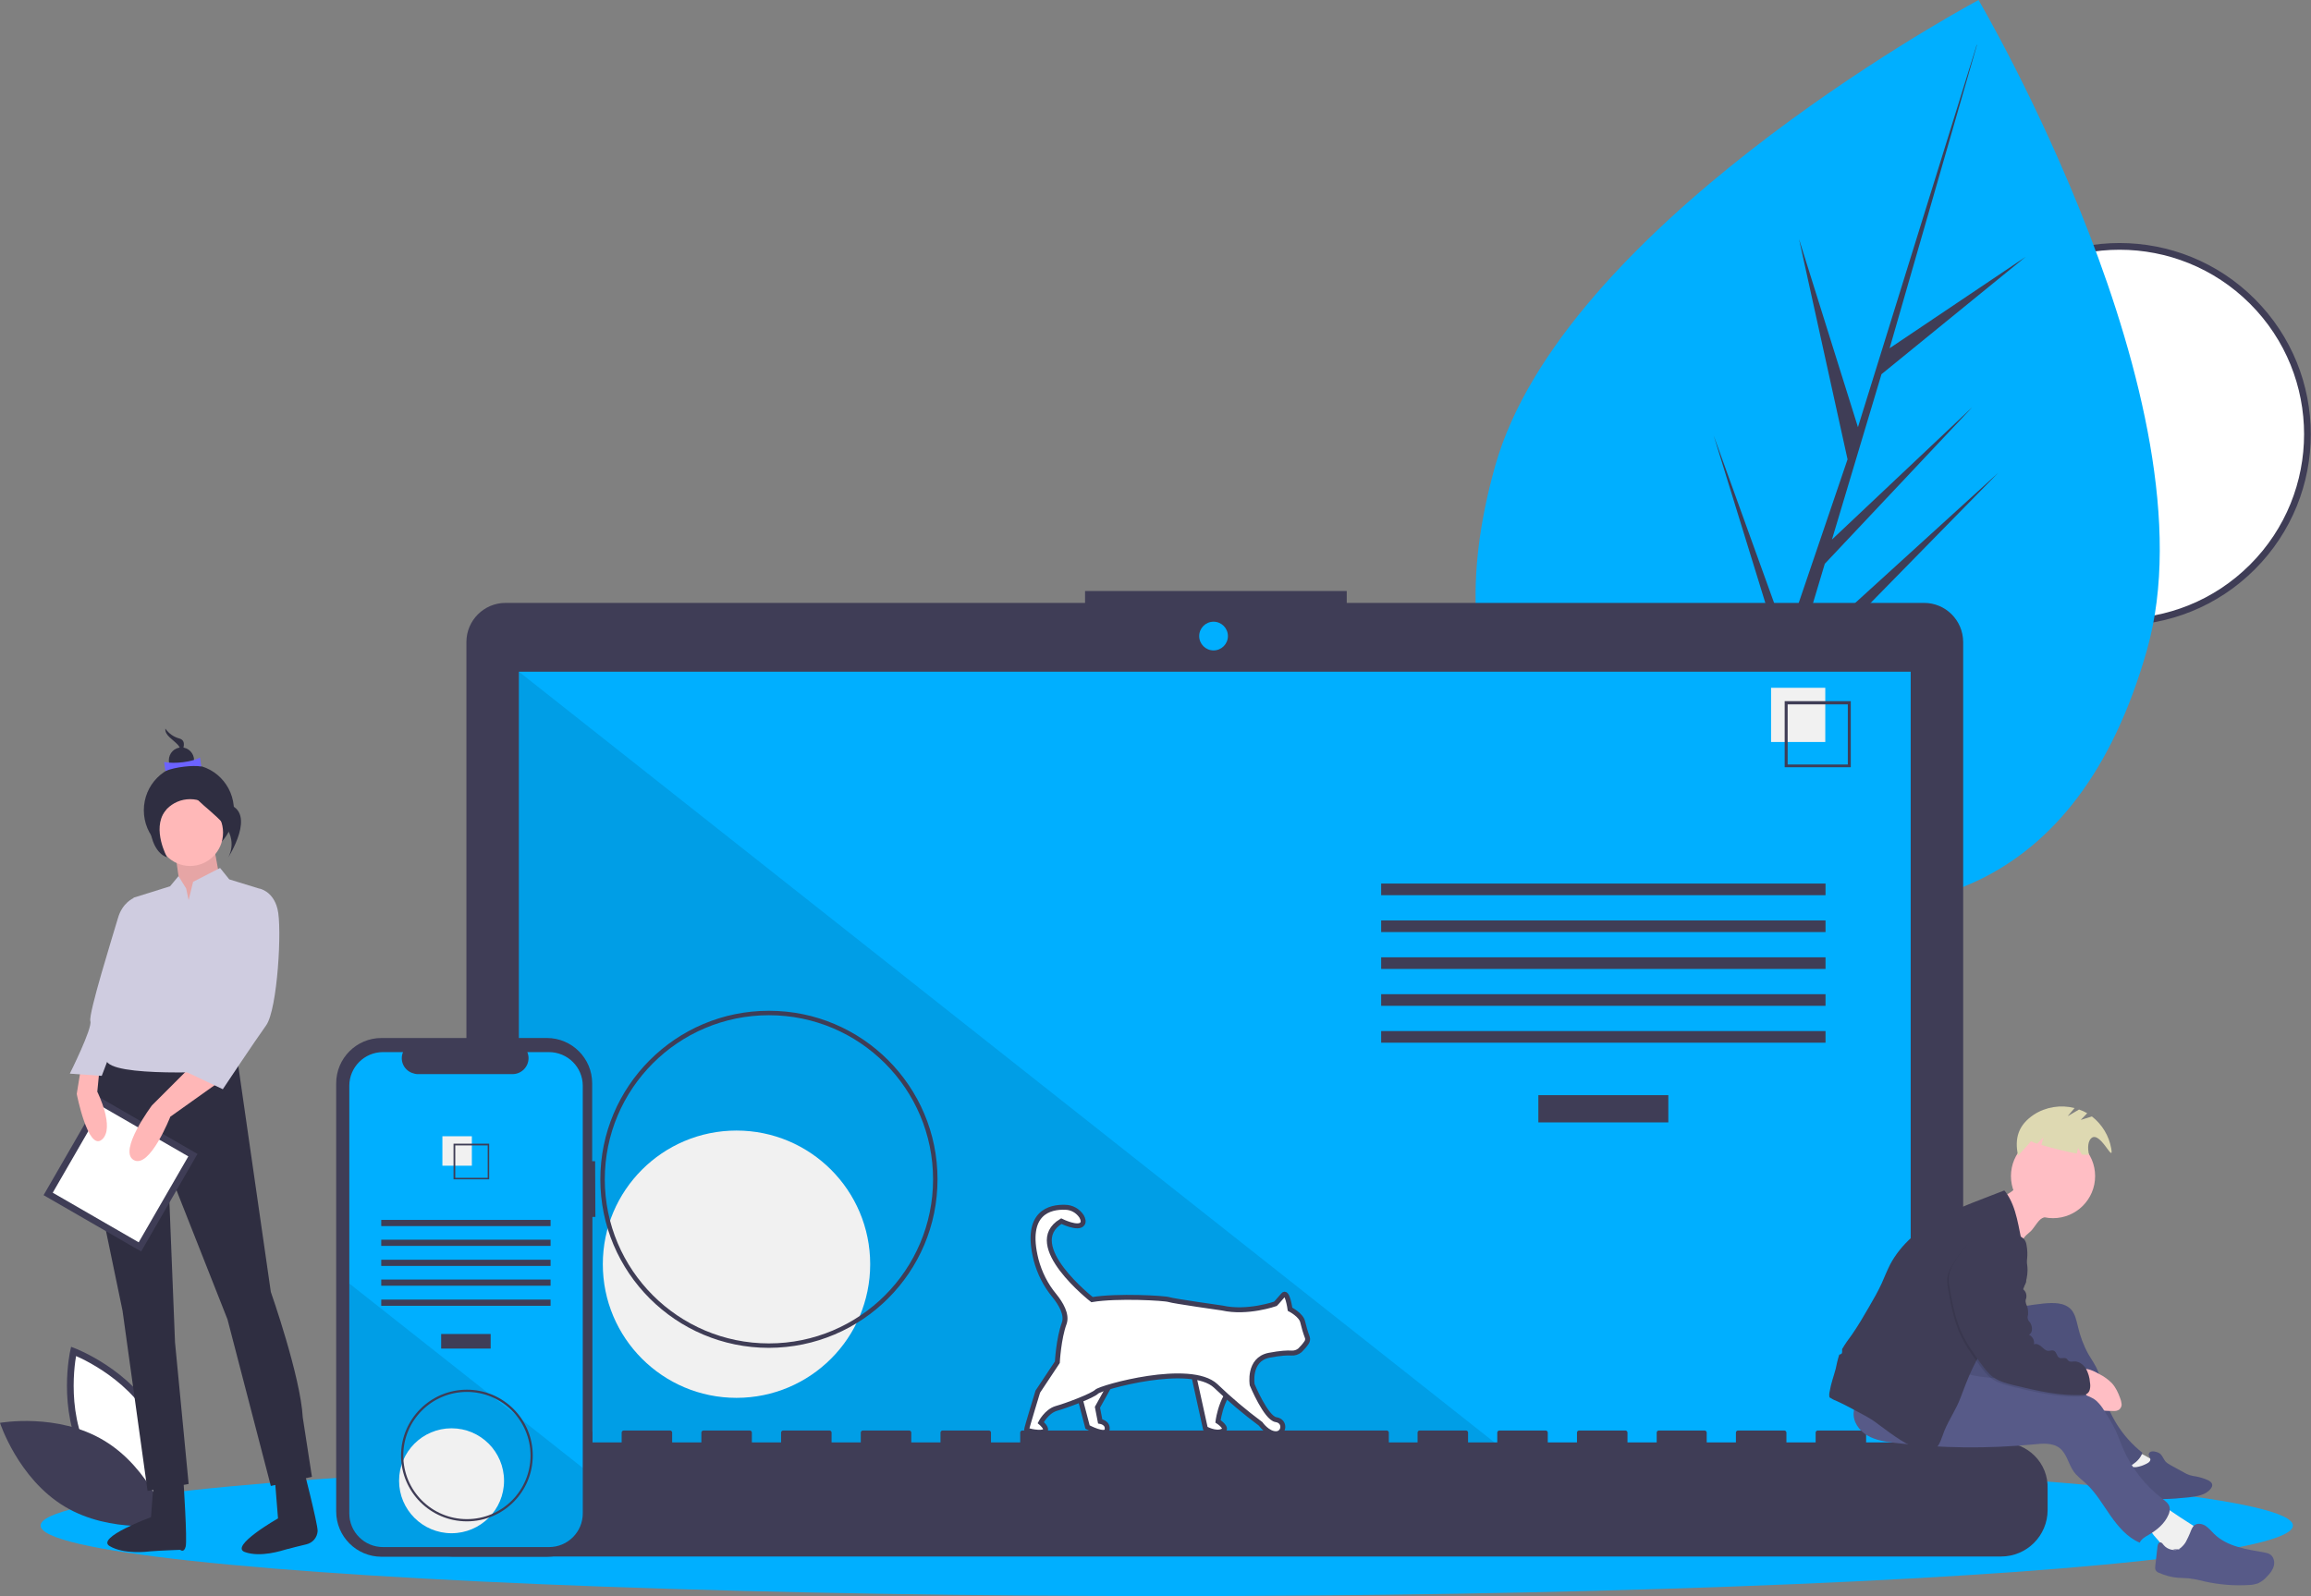 <?xml version="1.0" encoding="utf-8"?>
<!-- Generator: Adobe Illustrator 23.0.1, SVG Export Plug-In . SVG Version: 6.00 Build 0)  -->
<svg version="1.1" id="Layer_1" xmlns="http://www.w3.org/2000/svg" xmlns:xlink="http://www.w3.org/1999/xlink" x="0px" y="0px"
	 viewBox="0 0 933.5 645" style="enable-background:new 0 0 933.5 645;" xml:space="preserve">
<rect x="0" y="0" width="933.5" height="645" fill="#808080" stroke="none"/>
<style type="text/css">
	.st0{fill:#00AFFF;}
	.st1{fill:#FFFFFF;stroke:#3F3D56;stroke-width:2.71;stroke-miterlimit:10;}
	.st2{fill:#3F3D56;}
	.st3{opacity:0.1;enable-background:new    ;}
	.st4{fill:#F1F1F1;}
	.st5{fill:#FFBEC4;}
	.st6{fill:#F0F0F0;}
	.st7{fill:#575A88;}
	.st8{fill:#2F2E41;}
	.st9{fill:#FFB7B7;}
	.st10{fill:#CFCCE0;}
	.st11{fill:#DED9B2;}
	.st12{fill:#FFFFFF;stroke:#3F3D56;stroke-width:2;stroke-miterlimit:10;}
	.st13{opacity:0.1;}
	.st14{fill:#FFB8B8;}
	.st15{fill:#6C63FF;}
</style>
<ellipse class="st0" cx="471.3" cy="616.4" rx="454.9" ry="28.5"/>
<path class="st1" d="M34.9,588.4c10.4,19.3,32.6,27.7,32.6,27.7s5.2-23.1-5.2-42.4S29.7,546,29.7,546S24.5,569.1,34.9,588.4z"/>
<path class="st2" d="M42.1,582.1c18.8,11.3,26.1,33.8,26.1,33.8s-23.3,4.1-42.1-7.2S0,574.9,0,574.9S23.3,570.7,42.1,582.1z"/>
<ellipse transform="matrix(0.707 -0.707 0.707 0.707 126.76 656.838)" class="st1" cx="856.3" cy="175.4" rx="75.9" ry="75.9"/>
<path class="st0" d="M867.3,262.4c-28,99.1-96.7,117.1-169.4,96.6c-1.7-0.5-3.4-1-5-1.5c-3.3-1-6.6-2.1-9.9-3.3
	c-64.3-23.2-105-73.9-79-166.1C631,92.7,786.9,6.7,798.5,0.4c0,0,0,0,0,0c0.4-0.2,0.7-0.4,0.7-0.4S895.3,163.2,867.3,262.4z"/>
<path class="st2" d="M697.3,360.5l67.1-53.7l-53.8,66.4l-59.3,162.6c-18.9-6.4-22.2-7.5-25.4-8.7l90.2-252.6l0.2-0.8l0.1-0.1
	l3.1-9.2l-27.3-88.5l29.4,81.5l-0.4,2l25.1-73.8l-19.6-89l23.8,76l47.9-154.2l0.2-0.5l-0.1,0.5l-35.2,122.3l54.9-36.9L760,151.2
	L740,218l56.7-53.5l-59.6,63.3l-11.1,37.1l81.2-73.9L722,277.9L697.3,360.5z"/>
<path class="st2" d="M777.2,243.6H544v-4.8H438.3v4.8H204.2c-8.7,0-15.8,7.1-15.8,15.8c0,0,0,0,0,0v319.2c0,8.7,7.1,15.8,15.8,15.8
	h573c8.7,0,15.8-7.1,15.8-15.8V259.3C792.9,250.6,785.9,243.6,777.2,243.6L777.2,243.6z"/>
<rect x="209.6" y="271.4" class="st0" width="562.2" height="317.1"/>
<circle class="st0" cx="490.2" cy="257" r="5.8"/>
<polygon class="st3" points="611,588.6 209.6,588.6 209.6,271.4 "/>
<circle class="st4" cx="297.5" cy="510.8" r="54"/>
<rect x="621.4" y="442.5" class="st2" width="52.5" height="11"/>
<rect x="557.9" y="357" class="st2" width="179.5" height="4.7"/>
<rect x="557.9" y="371.9" class="st2" width="179.5" height="4.7"/>
<rect x="557.9" y="386.8" class="st2" width="179.5" height="4.7"/>
<rect x="557.9" y="401.7" class="st2" width="179.5" height="4.7"/>
<rect x="557.9" y="416.6" class="st2" width="179.5" height="4.7"/>
<rect x="715.4" y="277.9" class="st4" width="21.9" height="21.9"/>
<path class="st2" d="M747.6,310h-26.7v-26.7h26.7V310z M722.1,308.9h24.3v-24.3h-24.3V308.9z"/>
<path class="st2" d="M808.7,582.8h-54.9v-4c0-0.4-0.4-0.8-0.8-0.8l0,0h-18.8c-0.4,0-0.8,0.4-0.8,0.8l0,0v4h-11.8v-4
	c0-0.4-0.4-0.8-0.8-0.8h0h-18.8c-0.4,0-0.8,0.4-0.8,0.8l0,0v4h-11.8v-4c0-0.4-0.4-0.8-0.8-0.8l0,0H670c-0.4,0-0.8,0.4-0.8,0.8l0,0v4
	h-11.8v-4c0-0.4-0.4-0.8-0.8-0.8l0,0h-18.8c-0.4,0-0.8,0.4-0.8,0.8l0,0v4h-11.8v-4c0-0.4-0.4-0.8-0.8-0.8l0,0h-18.8
	c-0.4,0-0.8,0.4-0.8,0.8v0v4h-11.8v-4c0-0.4-0.4-0.8-0.8-0.8h0h-18.8c-0.4,0-0.8,0.4-0.8,0.8l0,0v4H561v-4c0-0.4-0.4-0.8-0.8-0.8h0
	H412.9c-0.4,0-0.8,0.4-0.8,0.8l0,0v4h-11.8v-4c0-0.4-0.4-0.8-0.8-0.8h0h-18.8c-0.4,0-0.8,0.4-0.8,0.8v0v4h-11.8v-4
	c0-0.4-0.4-0.8-0.8-0.8h0h-18.8c-0.4,0-0.8,0.4-0.8,0.8c0,0,0,0,0,0v4h-11.8v-4c0-0.4-0.4-0.8-0.8-0.8c0,0,0,0,0,0h-18.8
	c-0.4,0-0.8,0.4-0.8,0.8l0,0v4h-11.8v-4c0-0.4-0.4-0.8-0.8-0.8c0,0,0,0,0,0h-18.8c-0.4,0-0.8,0.4-0.8,0.8c0,0,0,0,0,0v4h-11.8v-4
	c0-0.4-0.4-0.8-0.8-0.8c0,0,0,0,0,0h-18.8c-0.4,0-0.8,0.4-0.8,0.8c0,0,0,0,0,0v4h-11.8v-4c0-0.4-0.4-0.8-0.8-0.8c0,0,0,0,0,0h-18.8
	c-0.4,0-0.8,0.4-0.8,0.8v0v4h-36.1c-10.4,0-18.8,8.4-18.8,18.8v8.5c0,10.4,8.4,18.8,18.8,18.8h625.5c10.4,0,18.8-8.4,18.8-18.8v-8.5
	C827.5,591.2,819.1,582.8,808.7,582.8z"/>
<path class="st2" d="M310.6,544.6c-37.6,0-68.1-30.5-68.1-68.1s30.5-68.1,68.1-68.1s68.1,30.5,68.1,68.1
	C378.7,514.1,348.2,544.5,310.6,544.6z M310.6,410.2c-36.6,0-66.3,29.7-66.3,66.3s29.7,66.3,66.3,66.3s66.3-29.7,66.3-66.3
	C376.9,439.9,347.2,410.2,310.6,410.2z"/>
<path class="st2" d="M240.4,469.2h-1.2v-31.5c0-10.1-8.2-18.3-18.3-18.3h0h-66.8c-10.1,0-18.3,8.2-18.3,18.3c0,0,0,0,0,0v173
	c0,10.1,8.2,18.3,18.3,18.3c0,0,0,0,0,0H221c10.1,0,18.3-8.2,18.3-18.3c0,0,0,0,0,0v-119h1.2L240.4,469.2z"/>
<path class="st0" d="M235.4,438.7v172.8c0,7.5-6.1,13.6-13.6,13.6h-67.1c-7.5,0-13.6-6.1-13.6-13.6V438.7c0-7.5,6.1-13.6,13.6-13.6
	h8.1c-1.4,3.3,0.2,7.1,3.6,8.4c0.8,0.3,1.6,0.5,2.4,0.5H207c3.6,0,6.5-2.9,6.5-6.5c0-0.8-0.2-1.7-0.5-2.4h8.7
	C229.3,425.1,235.4,431.2,235.4,438.7z"/>
<rect x="178.2" y="539" class="st2" width="20" height="5.9"/>
<rect x="154" y="492.9" class="st2" width="68.4" height="2.5"/>
<rect x="154" y="500.9" class="st2" width="68.4" height="2.5"/>
<rect x="154" y="509" class="st2" width="68.4" height="2.5"/>
<rect x="154" y="517" class="st2" width="68.4" height="2.5"/>
<rect x="154" y="525.1" class="st2" width="68.4" height="2.5"/>
<rect x="178.7" y="459.1" class="st4" width="11.9" height="11.9"/>
<path class="st2" d="M183.2,462.1v14.4h14.4v-14.4H183.2z M197,475.9h-13.1v-13.1H197V475.9z"/>
<path class="st3" d="M235.4,593.1v18.5c0,7.5-6.1,13.6-13.6,13.6h-67.1c-7.5,0-13.6-6.1-13.6-13.6v-93l56.6,44.7l1,0.8l10.5,8.3
	l1,0.8L235.4,593.1z"/>
<circle class="st4" cx="182.4" cy="598.3" r="21.2"/>
<path class="st2" d="M188.6,614.7c-14.7,0-26.6-11.9-26.6-26.6s11.9-26.6,26.6-26.6s26.6,11.9,26.6,26.6
	C215.2,602.8,203.3,614.7,188.6,614.7z M188.6,562.4c-14.2,0-25.7,11.5-25.7,25.7c0,14.2,11.5,25.7,25.7,25.7s25.7-11.5,25.7-25.7
	l0,0C214.3,573.9,202.8,562.4,188.6,562.4z"/>
<path class="st5" d="M824.9,492.2c-1.9,1-3.4,4.5-5.2,5.8c-1.7,1.3-3.1,3.1-3.8,5.2c-1.1-2.2-1.7-4.7-2.4-7c-1.4-4.3-3-8.5-4.9-12.6
	c3.1-1.2,5.7-3.2,7.6-5.9c3.8,3.7,7.3,5.3,9.1,10.2c0.3,0.9,1.3,1.8,1.5,2.5C827.2,491.6,825.7,491.8,824.9,492.2z"/>
<path class="st6" d="M860.6,585.7c4.1,1.3,7.9,3.3,11.3,6c0.3,0.2,0.4,0.4,0.5,0.7c0.1,0.6-0.8,0.9-1.4,1.1c-1.9,0.5-3,2.3-4.4,3.6
	c-1.4,1.4-3.6,2.4-5.1,1.3c-0.4-0.3-0.8-0.7-1.1-1.1l-6.7-8.8c2.3-1.3,4.7-2.3,7.1-3.1"/>
<path class="st7" d="M872.7,587.5c0.9,0.9,1.3,2.2,2.1,3.1c0.6,0.6,1.3,1,2,1.4l5.1,2.8c0.8,0.5,1.6,0.9,2.5,1.2
	c1,0.3,2,0.5,2.9,0.6c1.4,0.3,2.8,0.7,4.2,1.3c1,0.4,2.1,1.1,2.1,2.2c0,0.5-0.3,1-0.6,1.4c-2,2.6-5.6,3.1-8.9,3.5
	c-7,0.7-14.2,1.3-21.1-0.4c-1.3-0.2-2.6-0.8-3.7-1.6c-2.1-1.7-2.5-4.8-1.7-7.4c0.2-1,0.8-1.9,1.6-2.4c1.1-0.6,2.4-0.3,3.7-0.4
	c1.3-0.2,2.6-0.6,3.8-1.2c0.8-0.4,1.7-0.8,1.9-1.7s-0.9-1.7-0.6-2.5C868.5,585.6,871.9,586.7,872.7,587.5z"/>
<path class="st3" d="M872.7,587.5c0.9,0.9,1.3,2.2,2.1,3.1c0.6,0.6,1.3,1,2,1.4l5.1,2.8c0.8,0.5,1.6,0.9,2.5,1.2
	c1,0.3,2,0.5,2.9,0.6c1.4,0.3,2.8,0.7,4.2,1.3c1,0.4,2.1,1.1,2.1,2.2c0,0.5-0.3,1-0.6,1.4c-2,2.6-5.6,3.1-8.9,3.5
	c-7,0.7-14.2,1.3-21.1-0.4c-1.3-0.2-2.6-0.8-3.7-1.6c-2.1-1.7-2.5-4.8-1.7-7.4c0.2-1,0.8-1.9,1.6-2.4c1.1-0.6,2.4-0.3,3.7-0.4
	c1.3-0.2,2.6-0.6,3.8-1.2c0.8-0.4,1.7-0.8,1.9-1.7s-0.9-1.7-0.6-2.5C868.5,585.6,871.9,586.7,872.7,587.5z"/>
<path class="st6" d="M884.6,615.6l2.2,1.4c0.7,0.4,1.2,0.9,1.6,1.5c0.5,1.1-0.2,2.3-0.9,3.3c-2.1,2.9-5,5.1-8.3,6.5
	c-1.2,0.5-2.4,0.8-3.6,0.9c-0.3,0-0.6,0-0.8-0.1c-0.7-0.4-0.6-1.3-0.6-2c0-2.2-1.7-3.9-3.1-5.5c-1.5-1.6-3-3.5-2.6-5.7
	c0.3-1.3,1-2.4,1.9-3.3c0.8-1,1.8-1.9,2.8-2.7c1.5-1,2.1-0.5,3.5,0.5C879.2,612.1,881.9,613.9,884.6,615.6z"/>
<path class="st7" d="M877.6,626.1c1.2,0.3,2.5,0,3.4-0.8c0.9-0.8,1.7-1.7,2.2-2.8c0.5-1,1-2,1.4-3c0.5-1.2,0.9-2.6,1.9-3.3
	c1.3-0.9,3.1-0.5,4.4,0.3c1.3,0.9,2.3,2.1,3.4,3.2c2.6,2.6,6.1,4.3,9.6,5.3c3.5,1.1,7.2,1.6,10.9,2.3c0.7,0.1,1.4,0.3,2.1,0.7
	c1.5,0.9,2,2.9,1.6,4.6c-0.4,1.7-1.5,3.1-2.7,4.3c-1,1.2-2.2,2.1-3.6,2.8c-1.2,0.4-2.4,0.7-3.6,0.7c-6,0.4-12.1-0.1-18-1.4
	c-2.2-0.6-4.4-1-6.6-1.3c-1.4-0.1-2.7-0.1-4.1-0.2c-2.7-0.2-5.3-0.9-7.8-2c-0.6-0.2-1.1-0.6-1.4-1.2c-0.2-0.5-0.2-1-0.1-1.6l0.9-7.9
	c0.1-0.7,0.3-1.5,1-1.6c0.7-0.1,1.1,0.6,1.5,1.1c1.6,1.9,4.4,2.5,6.7,1.5"/>
<path class="st7" d="M825.4,526.7c4-0.4,8.5-0.5,11.2,2.4c1.6,1.8,2.1,4.3,2.7,6.7c0.9,4,2.3,7.8,4.3,11.4c1.3,2.2,2.8,4.3,3.8,6.7
	c1,2.4,1.4,5,1.9,7.6c2.3,10.1,8,19.1,16.1,25.5c-1.4,3.9-5.6,6.1-9.6,7.1c-1,0.3-2,0.4-3,0.1c-0.7-0.3-1.4-0.8-1.9-1.4
	c-1.9-2-3.6-4.2-5.2-6.4c-5.8-7.7-11.7-15.6-14.8-24.7c-1.1-3.2-2.2-6.9-5.3-8.3c-1.8-0.8-3.8-0.5-5.7-0.2
	c-4.3,0.7-8.4,1.8-12.5,3.2c-4.4,1.5-9.3,3.4-13.3,1.1c-2.4-1.4-3.8-4-4.3-6.8c-0.5-2.7-0.3-5.5,0-8.2c0-1.2,0.3-2.4,0.9-3.6
	c0.6-0.8,1.3-1.5,2.1-2.1c3.6-2.7,7.5-4.8,11.7-6.3c4-1.4,8.3-1.9,12.5-2.6C819.6,527.4,822.5,527,825.4,526.7z"/>
<path class="st3" d="M825.4,526.7c4-0.4,8.5-0.5,11.2,2.4c1.6,1.8,2.1,4.3,2.7,6.7c0.9,4,2.3,7.8,4.3,11.4c1.3,2.2,2.8,4.3,3.8,6.7
	c1,2.4,1.4,5,1.9,7.6c2.3,10.1,8,19.1,16.1,25.5c-1.4,3.9-5.6,6.1-9.6,7.1c-1,0.3-2,0.4-3,0.1c-0.7-0.3-1.4-0.8-1.9-1.4
	c-1.9-2-3.6-4.2-5.2-6.4c-5.8-7.7-11.7-15.6-14.8-24.7c-1.1-3.2-2.2-6.9-5.3-8.3c-1.8-0.8-3.8-0.5-5.7-0.2
	c-4.3,0.7-8.4,1.8-12.5,3.2c-4.4,1.5-9.3,3.4-13.3,1.1c-2.4-1.4-3.8-4-4.3-6.8c-0.5-2.7-0.3-5.5,0-8.2c0-1.2,0.3-2.4,0.9-3.6
	c0.6-0.8,1.3-1.5,2.1-2.1c3.6-2.7,7.5-4.8,11.7-6.3c4-1.4,8.3-1.9,12.5-2.6C819.6,527.4,822.5,527,825.4,526.7z"/>
<path class="st5" d="M848,555.2c1.8,0.9,3.5,2.1,5,3.6c1.6,1.7,2.6,3.9,3.4,6.1c0.3,0.7,0.5,1.5,0.6,2.4c0.1,0.8-0.3,1.6-0.9,2.2
	c-0.7,0.5-1.6,0.7-2.5,0.6c-1.1,0-2.3,0-3.4-0.1c-0.7,0-1.4-0.1-2-0.4c-0.6-0.3-1.1-0.7-1.6-1.2c-2-1.9-3.7-4.1-4.9-6.6
	c-0.8-1.8-2.2-6.1-0.9-8S846.6,554.4,848,555.2z"/>
<path class="st7" d="M792.6,554.6c5.9,1.9,12.1,2.1,18.2,2.7c10.3,1,20.5,3,30.3,6c2,0.6,4.1,1.3,5.7,2.7c1.3,1.2,2.4,2.6,3.3,4.2
	c1.6,2.4,3.1,5,4.4,7.6c1.1,2.4,2,4.9,3,7.3c3.5,8.1,9,15.1,15.9,20.4c1.3,1,2.7,2,3,3.6c0.1,1,0,2-0.5,3c-1.5,3.5-4.6,6.1-7.9,8
	c-1.4,0.8-3,1.7-3.7,3.2c-5-2.1-8.7-6.5-11.8-10.9c-3.1-4.4-5.8-9.2-9.8-12.9c-1.7-1.6-3.7-3-5.1-5c-2.1-3-2.7-7-5.5-9.3
	c-2.8-2.3-6.9-2-10.6-1.6c-18.6,1.8-37.4,1.6-56-0.6c-3.9-0.5-7.8-1-11.2-3c-3.4-2-6-5.7-5.5-9.6c0.4-3.6,3.5-6.5,6.8-7.9
	c3.4-1.4,7.1-1.7,10.7-2.1C775.5,559.3,784,557.7,792.6,554.6z"/>
<path class="st2" d="M739.1,562.1c0.5-3.1,1.6-6,2.4-9c0.4-1.9,0.8-3.8,1.4-5.6c0-0.1,0-0.1,0.1-0.2c0.4,0,0.7-0.2,1-0.5
	c0.1-0.3,0.1-0.6,0.1-0.8c0-0.3,0-0.6,0-0.9c1.2-2.1,2.6-4,4-5.9c2.5-3.6,4.7-7.4,6.9-11.2c1.8-3.1,3.6-6.2,5.1-9.5
	c1.1-2.5,2.1-5,3.3-7.4c4.4-8.5,12.3-14.9,20.7-19.4c8.1-4.3,16.9-7.3,25.5-10.7c0.2,0.2,0.4,0.5,0.6,0.7c4.6,6.3,5.1,14.6,7,22.2
	c0.8,3.1,1.8,6.1,1.8,9.3c0,4.7-2.2,9-4.5,13.1c-2.1,3.9-4.2,7.7-7,11.1c-1.3,1.6-2.7,3.1-4.1,4.7c-5.4,6.6-8.5,14.7-11.5,22.7
	c-1.7,4.6-4.6,8.7-6.5,13.3c-0.7,1.7-1.2,3.6-2.1,5.3c-0.9,1.7-2.5,3.1-4.4,3.1c-0.6,0-1.1-0.1-1.6-0.3c-6.9-1.8-12.6-6.3-18.3-10.5
	c-1-0.8-2-1.5-3.1-2.2s-2.2-1.3-3.3-1.9l-2.6-1.4c-2.8-1.5-5.6-3-8.5-4.3c-0.9-0.3-1.7-0.8-2.5-1.3
	C738.8,563.8,738.9,562.9,739.1,562.1z"/>
<path class="st3" d="M803,498.7c3.7-0.5,7.5-0.2,11,0.9c1.2,0.3,2.3,0.9,3.1,1.8c0.5,0.7,0.8,1.5,0.9,2.3c0.7,3.8,0.3,7.7-1.3,11.2
	c-0.2,0.4-0.3,0.8-0.2,1.2c0.2,0.3,0.4,0.5,0.6,0.6c0.9,0.8,0.9,2.2,0.1,3.1c-0.1,0.1-0.1,0.1-0.2,0.2c-0.3,0.2-0.7,0.4-0.7,0.8
	s0.3,0.7,0.6,1c0.9,0.8,1.2,2.1,1,3.2c-0.2,0.5-0.3,0.9-0.3,1.4c0.1,0.6,0.2,1.2,0.5,1.7c0.5,1.2,0.6,2.5,0.5,3.8
	c-0.2,0.6-0.2,1.2,0,1.8c0.2,0.4,0.4,0.8,0.7,1.1c1.1,1.5,1.4,4.1-0.3,5c1.4,0.7,2.3,2.3,2,3.9c1-0.5,2.2,0.2,3,0.9s1.7,1.7,2.8,1.7
	c0.8,0,1.6-0.4,2.3,0c1.1,0.5,1,2.2,2.1,2.8c0.9,0.5,2.2-0.3,3,0.4c0.3,0.2,0.4,0.6,0.7,0.8c0.6,0.6,1.5,0.3,2.4,0.3
	c1.9-0.1,3.7,1.3,4.7,2.9c1,1.6,1.4,3.6,1.6,5.5c0.2,1.1,0.2,2.1-0.1,3.2c-0.3,1.1-1.2,1.8-2.2,2c-9.7,0.6-19.3-1.7-28.8-4
	c-2.8-0.7-5.6-1.5-7.9-3.1c-2.1-1.5-3.7-3.7-5.2-5.8c-2.8-3.9-5.6-7.8-7.6-12.2c-2.6-5.6-3.7-11.7-4.8-17.8c-0.4-1.6-0.5-3.3-0.4-5
	c0.3-1.9,1.1-3.8,2.2-5.4c1.3-2.2,2.8-4.3,4.4-6.2C795.5,501.7,799.1,499.3,803,498.7z"/>
<path class="st2" d="M803.6,498.1c3.7-0.5,7.5-0.2,11,0.9c1.2,0.3,2.3,0.9,3.1,1.8c0.5,0.7,0.8,1.5,0.9,2.3
	c0.7,3.8,0.3,7.7-1.3,11.2c-0.2,0.4-0.3,0.8-0.2,1.2c0.2,0.3,0.4,0.5,0.6,0.6c0.9,0.8,0.9,2.2,0.1,3.1c-0.1,0.1-0.1,0.1-0.2,0.2
	c-0.3,0.2-0.7,0.4-0.7,0.8c-0.1,0.4,0.3,0.7,0.6,1c0.9,0.8,1.2,2.1,1,3.2c-0.2,0.5-0.3,0.9-0.3,1.4c0.1,0.6,0.2,1.2,0.5,1.7
	c0.5,1.2,0.6,2.5,0.5,3.8c-0.4,1-0.1,2.2,0.7,2.9c1.1,1.5,1.4,4.1-0.3,5.1c1.4,0.7,2.3,2.3,2,3.9c1-0.5,2.2,0.2,3,0.9
	s1.7,1.7,2.8,1.7c0.8,0,1.6-0.4,2.3,0c1.1,0.5,1,2.2,2.1,2.8c0.9,0.5,2.2-0.3,3,0.4c0.3,0.2,0.4,0.6,0.7,0.8
	c0.6,0.6,1.5,0.3,2.4,0.3c1.9-0.1,3.7,1.3,4.7,2.9c0.9,1.7,1.5,3.6,1.6,5.5c0.2,1,0.2,2.1-0.1,3.1c-0.3,1.1-1.2,1.8-2.2,2
	c-9.7,0.6-19.3-1.7-28.8-4c-2.8-0.7-5.6-1.5-7.9-3.1c-2.1-1.5-3.7-3.7-5.2-5.8c-2.8-3.9-5.6-7.8-7.6-12.2
	c-2.6-5.6-3.7-11.7-4.8-17.8c-0.4-1.6-0.5-3.3-0.4-5c0.3-1.9,1-3.8,2.1-5.5c1.3-2.2,2.8-4.3,4.4-6.2
	C796.1,501,799.8,498.6,803.6,498.1z"/>
<path class="st8" d="M43,425.4c-12.9,4.6-4.6,50.7-4.6,50.7l11.1,53.5l10.1,72.8l16.6-2.8l-5.5-57.2l-2.8-70.1l24,60.8l17.5,67.3
	l16.6-3.7l-3.7-24c-0.9-16.6-12.9-50.7-12.9-50.7l-13.8-95.9L43,425.4z"/>
<path class="st8" d="M122.2,591.8c0,0,6.2,24,6.1,26.8c0,0,0,0.1,0,0.1c-0.2,2.6-2,4.7-4.6,5.3c-2.6,0.6-6.1,1.5-8,2
	c-1.8,0.5-10.4,3.4-16.8,1.1s13.4-13.6,13.4-13.6l-1.8-22.4L122.2,591.8z"/>
<path class="st8" d="M74.1,598.3c0,0,1.6,23.9,0.9,26.6c-0.7,2.7-2.2,1.3-2.2,1.3s-8.4,0.3-11.8,0.6c-1.8,0.2-10.9,1.3-16.7-2.1
	S61,613,61,613l1.6-21.5L74.1,598.3z"/>
<polygon class="st9" points="70.6,343.4 74.3,369.2 90,361.8 86.3,341.5 "/>
<rect x="27.3" y="453.2" transform="matrix(0.5 -0.866 0.866 0.5 -386.663 279.447)" class="st1" width="42.8" height="42.8"/>
<path class="st9" d="M77.1,430.9l-15.7,15.7c0,0-13.8,18.4-7.4,22.1c6.5,3.7,14.8-17.5,14.8-17.5l19.4-13.8L77.1,430.9z"/>
<path class="st9" d="M40.2,431.9l-0.9,9.2c0,0,7.4,14.8,1.8,19.4S31,442,31,442l1.8-11.1L40.2,431.9z"/>
<path class="st10" d="M55.9,395.9l-7.4,19.4l-7.4,19.4l-12.9-0.9c0,0,9.2-18.4,8.3-21.2c-0.9-2.8,9.2-35,11.1-41.5
	c1.8-6.5,6.5-8.3,6.5-8.3l7.4,1.8L55.9,395.9z"/>
<circle class="st5" cx="829.3" cy="475.2" r="17"/>
<path class="st11" d="M852.8,464c-0.9-5.1-3.7-9.7-7.8-12.9l-4.5,1.4l2.6-2.7c-1-0.6-2.1-1.1-3.3-1.5l-4.6,2.7l2.8-3.3
	c-5.6-1.4-11.6-0.5-16.5,2.7c-6.1,4.1-7.9,9.4-6.3,16.6c2.3-2.8,2.9-3.1,5.2-5.9c0.8,0.4,1.6,0.8,2.5,1l2.5-2.5l-0.8,3
	c4.1,1.2,10.3,2.8,14.3,3.5l0.5-2.3l1.5,2.7c1.3,0.2,2.9,0,2.9,0s-0.9-3.6,0.3-5.8C847.6,454.8,854.1,471.2,852.8,464z"/>
<g>
	<path class="st12" d="M433.7,557.4l2.8,8.5l2.8,10.7c0,0,7.4,4,7.9,1.1s-2.8-3.4-2.8-3.4l-1.1-5.7l8.5-15.3L433.7,557.4z"/>
	<path class="st12" d="M481.8,554l5.1,23.2c0,0,4,2.3,6.8,1.1c2.8-1.1-1.7-4-1.7-4s1.7-14.1,10.2-15.8
		C510.6,556.8,481.8,554,481.8,554z"/>
	<path class="st12" d="M515.2,526.8c0,0-11.3,4-21.5,1.7c0,0-19.8-2.8-21.5-3.4s-20.9-1.7-31.1,0c0,0-28.3-22.1-12.4-31.7
		c0,0,6.8,3.4,8.5,1.1c0.6-0.8,0.3-1.9-0.3-3c-1.5-2.3-4-3.7-6.7-3.7c-5.9-0.2-16.5,1.9-11.7,21.2c1.4,5.3,3.9,10.3,7.4,14.5
		c2.6,3.2,5.2,7.6,4,11.1c-2.3,6.2-2.8,15.8-2.8,15.8l-7.9,11.9c0,0-4.5,14.7-4.5,15.3s6.2,1.8,7.4,0.6c1.1-1.1-1.7-3.4-1.7-3.4
		s2.3-4.5,6.2-5.7c4-1.1,14.7-5.1,16.4-6.8c1.7-1.7,37.9-11.9,48.1-2.3c5.7,5.5,11.8,10.6,18.1,15.3c0,0,2.8,4,6.2,4s4-5.1,0-5.7
		c-4-0.6-9.6-14.1-9.6-14.1s-1.7-10.2,6.8-11.9c4.7-0.9,7.5-1,9-0.9c1.3,0.1,2.5-0.3,3.5-1.1c1-1,1.9-2,2.7-3.2
		c0.4-0.6,0.5-1.4,0.3-2c-0.8-2.1-1.4-4.2-1.9-6.3c-0.6-2.8-5.1-5.1-5.1-5.1s-1.1-7.9-2.8-5.7C517.1,524.6,516.2,525.8,515.2,526.8z
		"/>
</g>
<polygon class="st13" points="70.6,343.4 74.3,369.2 90,361.8 86.3,341.5 "/>
<g>
	<ellipse class="st8" cx="76.3" cy="327.4" rx="18.2" ry="18.5"/>
	<ellipse class="st14" cx="76.8" cy="336.4" rx="13.3" ry="13.5"/>
	<path class="st8" d="M66.8,294.4c1.4,2,3.4,3.4,5.7,4c4,1.1,0,7.2,0,7.2s1.4-2.2-0.6-4.6C69.8,298.7,66.5,297.1,66.8,294.4z"/>
	<ellipse class="st8" cx="73.3" cy="307.2" rx="5.1" ry="5.2"/>
	<path class="st15" d="M66.8,311.5c4.1-1.6,11-2.4,14.5-1.8l-0.5-3.6c-3.4,1.8-10.2,2.6-14.5,1.8L66.8,311.5z"/>
	<path class="st8" d="M74.8,312.8c0,0,5.2,8.8,17.2,12.1s0.1,21.7,0.1,21.7s4.3-6.7-1.9-13.8S73.8,320.8,74.8,312.8z"/>
	<path class="st8" d="M74.4,310.2c0,0-5,12-10.4,13.2s-5,20.2,3.5,23c0,0-6.2-11.2-0.9-18.6C71.9,320.2,75.2,314.3,74.4,310.2z"/>
</g>
<path class="st10" d="M95.5,383.9l-4.6,26.7l-18.4,21.2l17.5,8.3c0,0,12.9-19.4,17.5-25.8s6.5-39.6,4.6-47c-1.8-7.4-7.4-8.3-7.4-8.3
	l-2.8,1.8L95.5,383.9z"/>
<path class="st10" d="M75.2,359l-3.1-5l-3.4,4.1L54,362.7l-3.7,22.1c-0.9,5.5,1.8,15.7,1.8,15.7s-10.1,20.3-9.2,27.7
	c0.9,7.4,47.9,4.6,47.9,4.6l13.8-73.8l-12-3.7l-3.7-4.6L78,356.3l-1.8,7.4L75.2,359z"/>
</svg>
